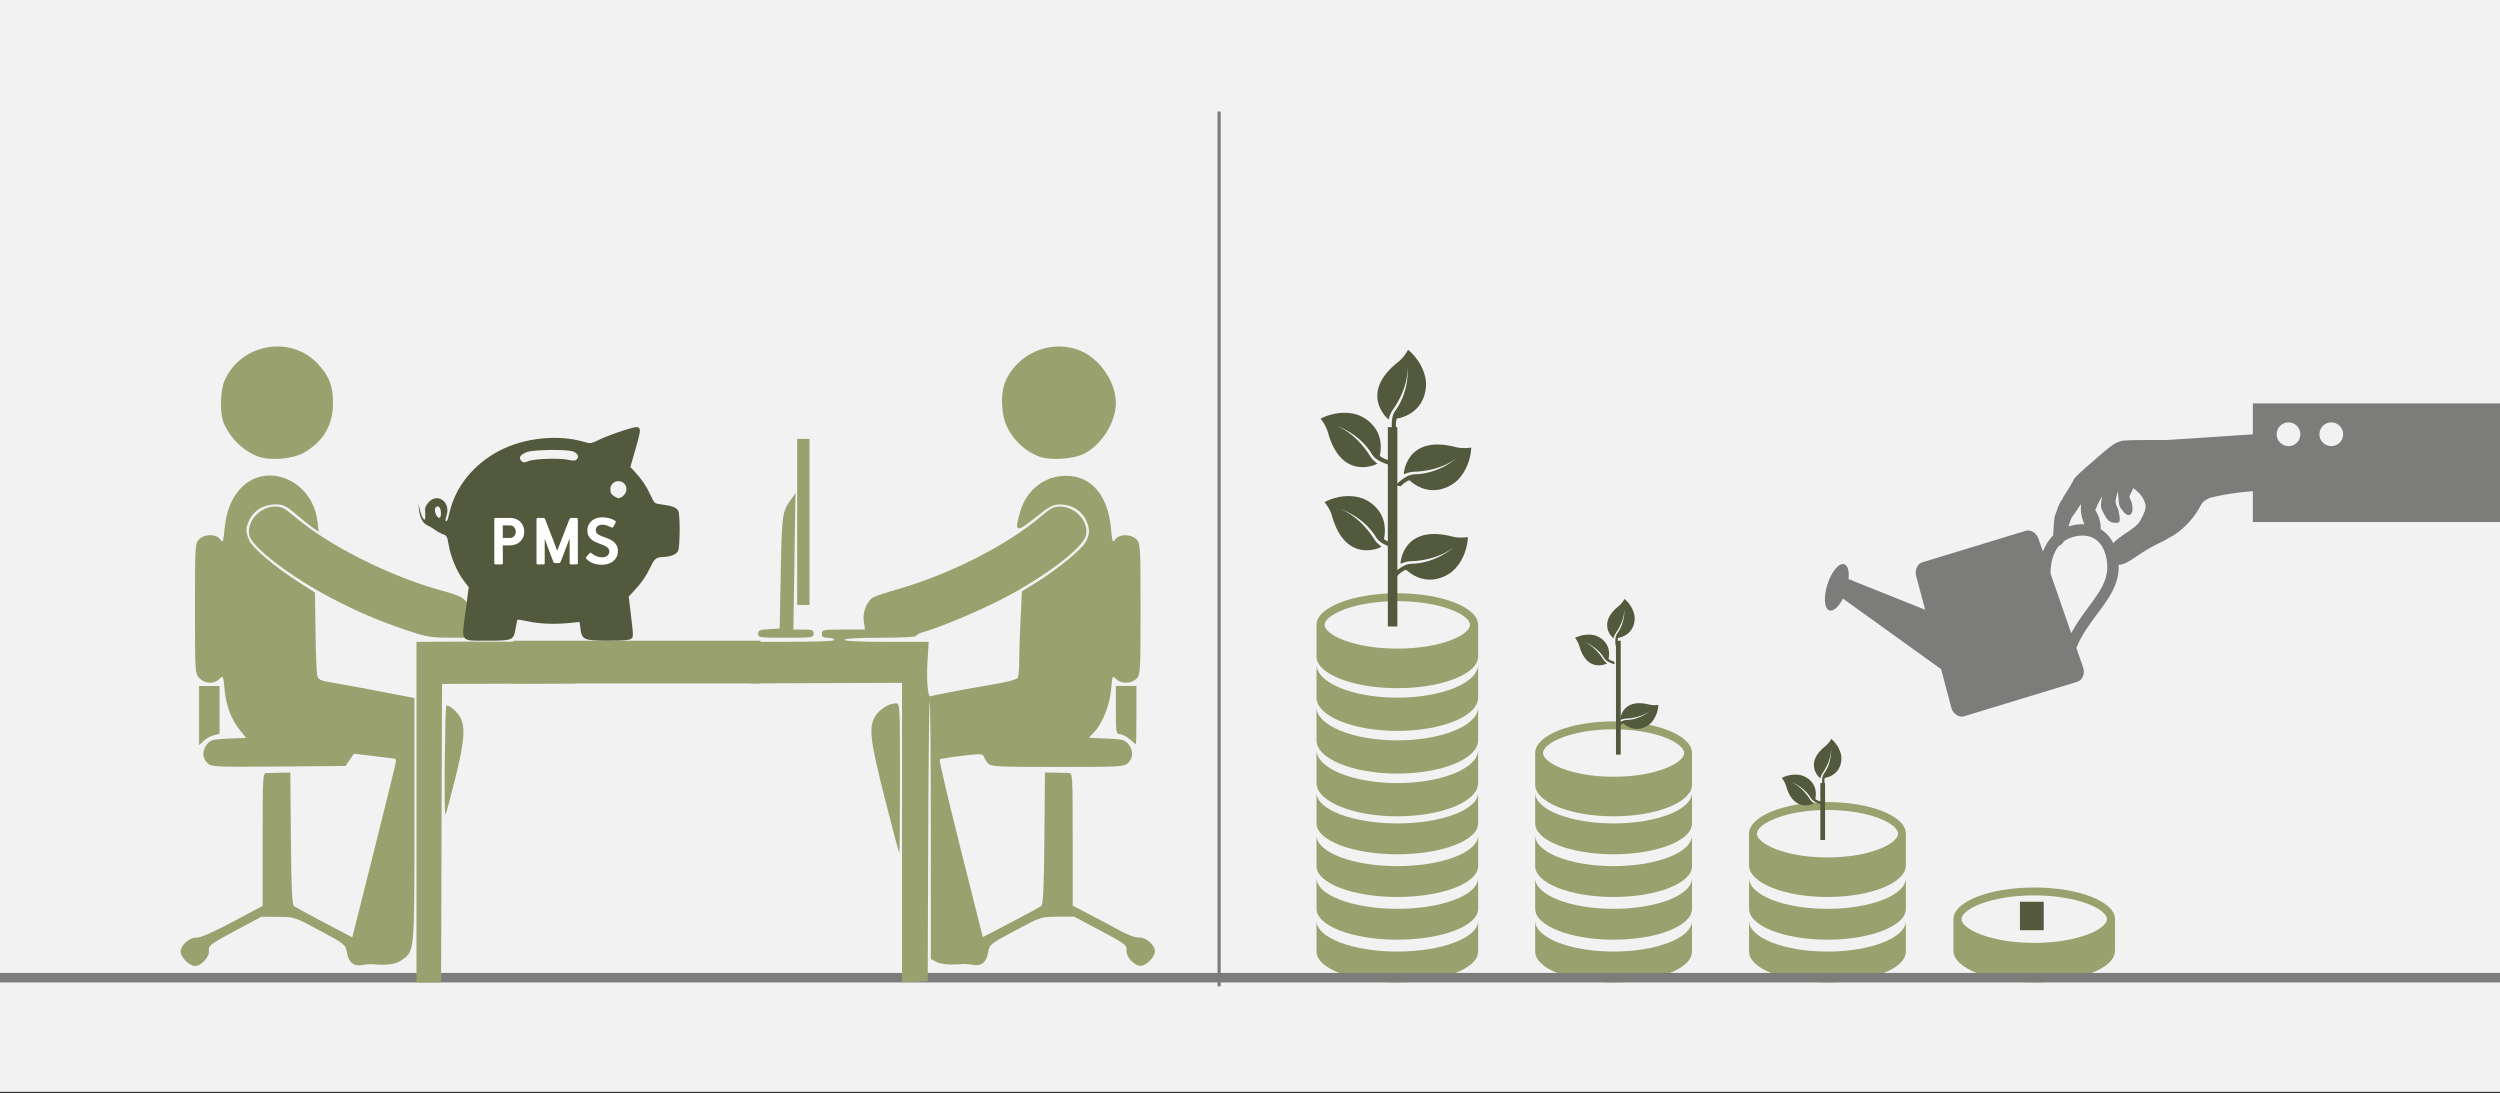 <svg width="526" height="230" xmlns="http://www.w3.org/2000/svg" xmlns:xlink="http://www.w3.org/1999/xlink" overflow="hidden"><rect width="100%" height="100%" fill="#333333" stroke="none"/><defs><clipPath id="clip0"><rect x="0" y="0" width="526" height="230"/></clipPath><clipPath id="clip1"><path d="M299.259 106.375 312.029 115.205 303.186 127.956 290.417 119.126Z" fill-rule="evenodd" clip-rule="evenodd"/></clipPath><clipPath id="clip2"><path d="M299.259 106.375 312.029 115.205 303.186 127.956 290.417 119.126Z" fill-rule="evenodd" clip-rule="evenodd"/></clipPath><clipPath id="clip3"><path d="M299.259 106.375 312.029 115.205 303.186 127.956 290.417 119.126Z" fill-rule="evenodd" clip-rule="evenodd"/></clipPath><clipPath id="clip4"><path d="M277.792 117.248 278.985 101.784 294.471 102.976 293.278 118.439Z" fill-rule="evenodd" clip-rule="evenodd"/></clipPath><clipPath id="clip5"><path d="M277.792 117.248 278.985 101.784 294.471 102.976 293.278 118.439Z" fill-rule="evenodd" clip-rule="evenodd"/></clipPath><clipPath id="clip6"><path d="M277.792 117.248 278.985 101.784 294.471 102.976 293.278 118.439Z" fill-rule="evenodd" clip-rule="evenodd"/></clipPath><clipPath id="clip7"><path d="M299.962 87.546 312.732 96.376 303.889 109.127 291.12 100.297Z" fill-rule="evenodd" clip-rule="evenodd"/></clipPath><clipPath id="clip8"><path d="M299.962 87.546 312.732 96.376 303.889 109.127 291.12 100.297Z" fill-rule="evenodd" clip-rule="evenodd"/></clipPath><clipPath id="clip9"><path d="M299.962 87.546 312.732 96.376 303.889 109.127 291.12 100.297Z" fill-rule="evenodd" clip-rule="evenodd"/></clipPath><clipPath id="clip10"><path d="M276.894 99.695 278.187 84.239 293.666 85.531 292.372 100.987Z" fill-rule="evenodd" clip-rule="evenodd"/></clipPath><clipPath id="clip11"><path d="M276.894 99.695 278.187 84.239 293.666 85.531 292.372 100.987Z" fill-rule="evenodd" clip-rule="evenodd"/></clipPath><clipPath id="clip12"><path d="M276.894 99.695 278.187 84.239 293.666 85.531 292.372 100.987Z" fill-rule="evenodd" clip-rule="evenodd"/></clipPath><clipPath id="clip13"><path d="M285.181 77.208 299.945 72.393 304.768 87.136 290.003 91.951Z" fill-rule="evenodd" clip-rule="evenodd"/></clipPath><clipPath id="clip14"><path d="M285.181 77.208 299.945 72.393 304.768 87.136 290.003 91.951Z" fill-rule="evenodd" clip-rule="evenodd"/></clipPath><clipPath id="clip15"><path d="M285.181 77.208 299.945 72.393 304.768 87.136 290.003 91.951Z" fill-rule="evenodd" clip-rule="evenodd"/></clipPath><clipPath id="clip16"><path d="M343.497 144.562 350.72 149.556 345.718 156.768 338.495 151.774Z" fill-rule="evenodd" clip-rule="evenodd"/></clipPath><clipPath id="clip17"><path d="M343.497 144.562 350.72 149.556 345.718 156.768 338.495 151.774Z" fill-rule="evenodd" clip-rule="evenodd"/></clipPath><clipPath id="clip18"><path d="M343.497 144.562 350.72 149.556 345.718 156.768 338.495 151.774Z" fill-rule="evenodd" clip-rule="evenodd"/></clipPath><clipPath id="clip19"><path d="M330.847 140.783 331.578 132.041 340.333 132.772 339.602 141.514Z" fill-rule="evenodd" clip-rule="evenodd"/></clipPath><clipPath id="clip20"><path d="M330.847 140.783 331.578 132.041 340.333 132.772 339.602 141.514Z" fill-rule="evenodd" clip-rule="evenodd"/></clipPath><clipPath id="clip21"><path d="M330.847 140.783 331.578 132.041 340.333 132.772 339.602 141.514Z" fill-rule="evenodd" clip-rule="evenodd"/></clipPath><clipPath id="clip22"><path d="M335.534 128.064 343.885 125.34 346.613 133.679 338.262 136.403Z" fill-rule="evenodd" clip-rule="evenodd"/></clipPath><clipPath id="clip23"><path d="M335.534 128.064 343.885 125.34 346.613 133.679 338.262 136.403Z" fill-rule="evenodd" clip-rule="evenodd"/></clipPath><clipPath id="clip24"><path d="M335.534 128.064 343.885 125.34 346.613 133.679 338.262 136.403Z" fill-rule="evenodd" clip-rule="evenodd"/></clipPath><clipPath id="clip25"><path d="M374.347 170.241 375.078 161.499 383.833 162.229 383.102 170.971Z" fill-rule="evenodd" clip-rule="evenodd"/></clipPath><clipPath id="clip26"><path d="M374.347 170.241 375.078 161.499 383.833 162.229 383.102 170.971Z" fill-rule="evenodd" clip-rule="evenodd"/></clipPath><clipPath id="clip27"><path d="M374.347 170.241 375.078 161.499 383.833 162.229 383.102 170.971Z" fill-rule="evenodd" clip-rule="evenodd"/></clipPath><clipPath id="clip28"><path d="M379.034 157.522 387.385 154.798 390.113 163.137 381.762 165.861Z" fill-rule="evenodd" clip-rule="evenodd"/></clipPath><clipPath id="clip29"><path d="M379.034 157.522 387.385 154.798 390.113 163.137 381.762 165.861Z" fill-rule="evenodd" clip-rule="evenodd"/></clipPath><clipPath id="clip30"><path d="M379.034 157.522 387.385 154.798 390.113 163.137 381.762 165.861Z" fill-rule="evenodd" clip-rule="evenodd"/></clipPath><clipPath id="clip31"><path d="M378.509 109.094 437.636 91.046 455.71 150.087 396.583 168.135Z" fill-rule="evenodd" clip-rule="evenodd"/></clipPath><clipPath id="clip32"><path d="M378.509 109.094 437.636 91.046 455.71 150.087 396.583 168.135Z" fill-rule="evenodd" clip-rule="evenodd"/></clipPath><clipPath id="clip33"><path d="M378.509 109.094 437.636 91.046 455.71 150.087 396.583 168.135Z" fill-rule="evenodd" clip-rule="evenodd"/></clipPath></defs><g clip-path="url(#clip0)"><rect x="0" y="0" width="526" height="229.667" fill="#FFFFFF"/><rect x="0" y="0" width="526" height="229.667" fill="#F2F2F2"/><path d="M293.998 146.785C284.613 146.785 277 143.66 277 139.797L277 146.785C277 150.652 284.614 153.777 293.998 153.777 303.388 153.777 311 150.652 311 146.785L311 139.797C311 143.66 303.388 146.785 293.998 146.785Z" fill="#99A26F" fill-rule="evenodd"/><path d="M293.998 155.773C284.613 155.773 277 152.642 277 148.784L277 155.773C277 159.634 284.614 162.764 293.998 162.764 303.388 162.764 311 159.634 311 155.773L311 148.784C311 152.646 303.388 155.773 293.998 155.773Z" fill="#99A26F" fill-rule="evenodd"/><path d="M293.998 164.759C284.613 164.759 277 161.631 277 157.771L277 164.759C277 168.62 284.614 171.751 293.998 171.751 303.388 171.751 311 168.62 311 164.759L311 157.771C311 161.631 303.388 164.759 293.998 164.759Z" fill="#99A26F" fill-rule="evenodd"/><path d="M293.998 124.819C284.613 124.819 277 127.801 277 131.478L277 138.133C277 141.808 284.614 144.79 293.998 144.79 303.388 144.79 311 141.808 311 138.133L311 131.478C311 127.798 303.388 124.819 293.998 124.819ZM293.998 136.468C284.658 136.468 278.703 133.514 278.703 131.475 278.703 129.436 284.659 126.483 293.998 126.483 303.342 126.483 309.297 129.436 309.297 131.475 309.297 133.514 303.342 136.468 293.998 136.468Z" fill="#99A26F" fill-rule="evenodd"/><path d="M293.998 173.247C284.613 173.247 277 170.345 277 166.758L277 173.247C277 176.838 284.614 179.74 293.998 179.74 303.388 179.74 311 176.838 311 173.247L311 166.758C311 170.345 303.388 173.247 293.998 173.247Z" fill="#99A26F" fill-rule="evenodd"/><path d="M293.998 182.234C284.613 182.234 277 179.328 277 175.745L277 182.234C277 185.82 284.614 188.726 293.998 188.726 303.388 188.726 311 185.82 311 182.234L311 175.745C311 179.331 303.388 182.234 293.998 182.234Z" fill="#99A26F" fill-rule="evenodd"/><path d="M293.998 191.221C284.613 191.221 277 188.316 277 184.732L277 191.221C277 194.806 284.614 197.713 293.998 197.713 303.388 197.713 311 194.806 311 191.221L311 184.732C311 188.316 303.388 191.221 293.998 191.221Z" fill="#99A26F" fill-rule="evenodd"/><path d="M293.998 200.208C284.613 200.208 277 197.306 277 193.719L277 200.208C277 203.799 284.614 206.7 293.998 206.7 303.388 206.7 311 203.799 311 200.208L311 193.719C311 197.306 303.388 200.208 293.998 200.208Z" fill="#99A26F" fill-rule="evenodd"/><path d="M339.498 151.78C330.389 151.78 323 154.762 323 158.439L323 165.094C323 168.769 330.39 171.751 339.498 171.751 348.612 171.751 356 168.769 356 165.094L356 158.439C356 154.759 348.612 151.78 339.498 151.78ZM339.498 163.429C330.433 163.429 324.653 160.475 324.653 158.436 324.653 156.397 330.433 153.444 339.498 153.444 348.567 153.444 354.347 156.397 354.347 158.436 354.347 160.475 348.567 163.429 339.498 163.429Z" fill="#99A26F" fill-rule="evenodd"/><path d="M339.498 173.247C330.389 173.247 323 170.345 323 166.758L323 173.247C323 176.838 330.39 179.74 339.498 179.74 348.612 179.74 356 176.838 356 173.247L356 166.758C356 170.345 348.612 173.247 339.498 173.247Z" fill="#99A26F" fill-rule="evenodd"/><path d="M339.498 182.234C330.389 182.234 323 179.328 323 175.745L323 182.234C323 185.82 330.39 188.726 339.498 188.726 348.612 188.726 356 185.82 356 182.234L356 175.745C356 179.331 348.612 182.234 339.498 182.234Z" fill="#99A26F" fill-rule="evenodd"/><path d="M339.498 191.221C330.389 191.221 323 188.316 323 184.732L323 191.221C323 194.806 330.39 197.713 339.498 197.713 348.612 197.713 356 194.806 356 191.221L356 184.732C356 188.316 348.612 191.221 339.498 191.221Z" fill="#99A26F" fill-rule="evenodd"/><path d="M339.498 200.208C330.389 200.208 323 197.306 323 193.719L323 200.208C323 203.799 330.39 206.7 339.498 206.7 348.612 206.7 356 203.799 356 200.208L356 193.719C356 197.306 348.612 200.208 339.498 200.208Z" fill="#99A26F" fill-rule="evenodd"/><path d="M384.498 168.755C375.389 168.755 368 171.737 368 175.415L368 182.069C368 185.745 375.39 188.727 384.498 188.727 393.612 188.727 401 185.745 401 182.069L401 175.415C401 171.734 393.612 168.755 384.498 168.755ZM384.498 180.405C375.433 180.405 369.653 177.45 369.653 175.411 369.653 173.373 375.433 170.419 384.498 170.419 393.567 170.419 399.347 173.373 399.347 175.411 399.347 177.45 393.567 180.405 384.498 180.405Z" fill="#99A26F" fill-rule="evenodd"/><path d="M384.498 191.221C375.389 191.221 368 188.316 368 184.732L368 191.221C368 194.806 375.39 197.713 384.498 197.713 393.612 197.713 401 194.806 401 191.221L401 184.732C401 188.316 393.612 191.221 384.498 191.221Z" fill="#99A26F" fill-rule="evenodd"/><path d="M384.498 200.208C375.389 200.208 368 197.306 368 193.719L368 200.208C368 203.799 375.39 206.7 384.498 206.7 393.612 206.7 401 203.799 401 200.208L401 193.719C401 197.306 393.612 200.208 384.498 200.208Z" fill="#99A26F" fill-rule="evenodd"/><path d="M427.998 186.729C418.613 186.729 411 189.711 411 193.389L411 200.043C411 203.719 418.614 206.701 427.998 206.701 437.388 206.701 445 203.719 445 200.043L445 193.389C445 189.708 437.388 186.729 427.998 186.729ZM427.998 198.379C418.658 198.379 412.703 195.424 412.703 193.385 412.703 191.347 418.659 188.393 427.998 188.393 437.342 188.393 443.297 191.347 443.297 193.385 443.297 195.424 437.342 198.379 427.998 198.379Z" fill="#99A26F" fill-rule="evenodd"/><path d="M-1 205.702 527 205.702" stroke="#7C7C7B" stroke-width="2" stroke-miterlimit="8" fill="none" fill-rule="evenodd"/><path d="M256.5 23.466 256.5 207.533" stroke="#7C7C7B" stroke-width="0.667" stroke-miterlimit="8" fill="none" fill-rule="evenodd"/><path d="M188.467 147.99C189.345 147.99 189.354 148.15 189.354 163.736 189.354 172.396 189.291 179.481 189.215 179.481 189.138 179.481 187.775 174.352 186.186 168.083 183.052 155.72 182.734 153.013 184.145 150.707 185.048 149.229 187.02 147.99 188.467 147.99ZM234.78 144.323 236.943 144.323 239.106 144.323 239.106 150.47C239.106 153.851 239.057 156.611 238.998 156.604 238.938 156.596 238.343 156.111 237.676 155.525 237.008 154.94 236.084 154.461 235.621 154.461 234.835 154.461 234.78 154.125 234.78 149.392ZM167.365 103.772 167.147 118.116 166.93 132.46 169.057 132.46C170.895 132.46 171.183 132.577 171.183 133.322 171.183 134.143 170.895 134.185 165.343 134.185 159.843 134.185 159.502 134.136 159.502 133.345 159.502 132.635 159.856 132.484 161.774 132.374L164.045 132.244 164.271 120.381C164.504 108.216 164.584 107.648 166.436 105.066ZM224.271 100.106C229.595 100.112 233.111 104.196 233.741 111.107 234.01 114.075 234.09 114.284 234.648 113.488 235.47 112.32 237.939 112.314 239.106 113.478 239.936 114.305 239.972 114.916 239.972 128.145 239.972 141.375 239.936 141.986 239.106 142.813 238.017 143.899 235.897 143.927 234.838 142.87 234.05 142.085 234.025 142.137 233.78 145.045 233.502 148.343 231.949 152.242 230.176 154.091L229.082 155.232 232.834 155.385C236.157 155.521 236.682 155.656 237.414 156.557 238.481 157.872 238.466 159.412 237.376 160.5 236.546 161.327 235.934 161.363 222.517 161.363 209.726 161.363 208.468 161.298 207.874 160.608 207.516 160.192 207.116 159.549 206.986 159.178 206.775 158.579 206.255 158.563 202.347 159.028 199.927 159.317 197.836 159.663 197.701 159.798 197.566 159.932 199.554 168.398 202.119 178.611L206.783 197.178 212.67 194.102C215.908 192.41 218.797 190.833 219.091 190.598 219.491 190.278 219.655 186.692 219.74 176.352L219.854 162.533 221.909 162.564C223.039 162.581 224.354 162.609 224.829 162.626 225.676 162.656 225.695 162.955 225.695 176.604L225.695 190.551 229.264 192.408C231.227 193.43 234.088 194.957 235.624 195.802 237.295 196.723 238.903 197.301 239.637 197.246 241.084 197.136 243 198.812 243 200.188 243 201.352 241.138 203.208 239.971 203.208 238.608 203.208 236.856 201.251 237.021 199.913 237.149 198.884 236.717 198.56 231.564 195.825L225.968 192.854 222.479 192.878C219.017 192.901 218.946 192.924 213.589 195.79 208.301 198.618 208.182 198.714 207.912 200.369 207.574 202.445 206.472 203.354 204.712 203.007 203.998 202.866 203.025 202.786 202.549 202.83 199.949 203.068 197.974 202.905 196.971 202.37L195.843 201.768 195.843 174.591C195.843 159.644 195.742 147.516 195.618 147.639 195.494 147.763 195.348 161.044 195.293 177.154L195.194 206.444 192.49 206.572 189.786 206.7 189.786 175.185 189.786 143.67 158.745 143.781 158 143.784 158 135.041 164.697 135.048C172.226 135.024 175.51 134.898 175.51 134.652 175.51 134.395 174.925 134.185 174.212 134.185 173.202 134.185 172.914 133.993 172.914 133.322 172.914 132.514 173.202 132.459 177.462 132.459L182.009 132.459 181.741 130.789C181.422 128.799 182.42 126.362 183.857 125.622 184.382 125.352 186.563 124.631 188.704 124.02 199.864 120.838 211.975 114.681 219.133 108.551 220.966 106.98 221.764 106.576 223.027 106.577 226.283 106.582 229.139 109.744 228.501 112.641 227.916 115.295 219.561 121.59 210.47 126.227 205.607 128.707 197.514 132.093 194.542 132.892 193.592 133.147 192.815 133.542 192.815 133.77 192.815 134.02 189.8 134.185 185.244 134.185 180.485 134.185 177.673 134.345 177.673 134.616 177.673 134.89 180.915 135.048 186.534 135.048L195.395 135.048 195.153 139.032C194.901 143.171 195.221 146.863 195.801 146.506 196.12 146.309 201.503 145.285 209.903 143.823 212.045 143.451 213.94 142.925 214.115 142.656 214.29 142.386 214.436 140.789 214.44 139.106 214.445 137.423 214.572 133.431 214.727 130.234L215.005 124.421 217.998 122.572C222.241 119.95 227.314 115.837 228.307 114.213 229.335 112.531 229.376 111.266 228.46 109.344 227.546 107.419 225.416 106.144 223.117 106.144 221.518 106.144 220.855 106.493 217.761 108.966 213.754 112.169 213.375 112.007 214.649 107.635 215.975 103.088 219.789 100.104 224.271 100.106ZM167.722 92.34 169.02 92.34 170.318 92.34 170.318 109.811 170.318 127.283 169.02 127.283 167.722 127.283 167.722 109.811ZM223.018 72.896C224.593 72.92 226.172 73.259 227.658 73.949 231.66 75.807 234.78 80.557 234.78 84.792 234.78 88.8 231.803 93.569 228.13 95.447 225.864 96.605 220.972 96.924 218.661 96.065 215.798 95 213.444 92.858 211.96 89.969 210.603 87.328 210.427 82.747 211.581 80.145 213.608 75.575 218.294 72.822 223.018 72.896Z" fill="#99A26F" fill-rule="evenodd"/><path d="M93.869 148.519C94.244 148.144 95.941 149.46 96.712 150.724 97.982 152.807 97.768 155.782 95.767 163.87 94.785 167.842 93.862 171.227 93.717 171.394 93.572 171.561 93.512 166.517 93.582 160.187 93.653 153.857 93.782 148.606 93.869 148.519ZM41.884 144.33 44.042 144.33 46.199 144.33 46.199 149.355 46.199 154.38 45.013 154.675C44.36 154.837 43.389 155.377 42.855 155.876L41.884 156.782 41.884 150.556ZM98.622 134.995C104.067 134.991 112.821 135.008 120.965 135.041L121 135.041 121 143.799 93.022 143.899 93.001 145.625C92.989 146.575 92.941 160.705 92.893 177.026L92.806 206.7 90.217 206.7 87.628 206.7 87.628 170.875 87.628 135.05 94.425 135.006C95.36 135 96.807 134.996 98.622 134.995ZM57.924 106.565C59.183 106.565 59.978 106.968 61.808 108.54 69.009 114.725 81.939 121.246 93.05 124.295 97.142 125.418 97.799 125.802 98.633 127.558 99.512 129.411 99.443 131.108 98.421 132.784L97.566 134.187 93.784 134.163C90.573 134.142 89.285 133.892 85.254 132.508L85.254 132.508C79.29 130.459 75.207 128.706 69.719 125.835 61.096 121.326 53.015 115.147 52.465 112.644 51.826 109.732 54.667 106.568 57.924 106.565ZM57.904 100.117C62.156 100.672 66.154 104.307 66.791 109.686L67.053 111.9 65.694 110.932C64.946 110.4 63.324 109.102 62.09 108.047 60.165 106.405 59.571 106.131 57.928 106.131 55.536 106.131 53.433 107.372 52.503 109.332 51.652 111.125 51.639 111.794 52.421 113.664 53.101 115.292 57.81 119.259 63.033 122.602L66.272 124.675 66.384 132.776C66.446 137.232 66.599 141.382 66.725 141.998 66.932 143.014 67.246 143.17 70.062 143.656 73.54 144.255 77.291 144.952 83.205 146.096L87.197 146.869 87.197 172.511C87.197 200.784 87.263 200.061 84.502 202.027 83.3 202.883 81.293 203.159 78.35 202.873 77.875 202.827 76.904 202.905 76.192 203.046 74.437 203.393 73.338 202.484 73 200.407 72.731 198.753 72.609 198.654 67.338 195.818 61.98 192.935 61.932 192.919 58.468 192.903L54.985 192.888 49.406 195.877C44.3 198.612 43.838 198.96 43.964 199.968 44.129 201.289 42.372 203.247 41.021 203.247 40.525 203.247 39.642 202.77 39.059 202.188L39.059 202.188C38.477 201.605 38 200.722 38 200.226 38 198.861 39.911 197.172 41.333 197.28 42.123 197.341 44.698 196.22 48.897 193.988L55.262 190.604 55.262 176.639C55.262 162.972 55.28 162.674 56.125 162.644 56.6 162.627 57.911 162.599 59.038 162.582L61.088 162.551 61.202 176.376C61.287 186.722 61.45 190.31 61.849 190.63 62.142 190.866 65.024 192.443 68.253 194.136L74.124 197.213 78.718 178.941C81.245 168.892 83.313 160.441 83.313 160.161 83.313 159.882 83.167 159.636 82.989 159.616 82.811 159.595 80.82 159.353 78.566 159.076L74.466 158.574 73.586 159.869 72.706 161.163 58.595 161.277C44.949 161.387 44.456 161.362 43.616 160.522 42.523 159.428 42.505 157.889 43.572 156.571 44.301 155.671 44.828 155.535 48.089 155.401L51.78 155.249 50.52 153.674C48.644 151.33 47.595 148.581 47.26 145.136 46.967 142.122 46.944 142.075 46.149 142.87 45.031 143.989 43.105 143.903 41.959 142.684 41.037 141.701 41.021 141.456 41.021 128.008 41.021 114.908 41.057 114.296 41.884 113.469 43.051 112.302 45.512 112.31 46.334 113.483 46.897 114.288 46.974 114.099 47.254 111.217 47.611 107.536 48.72 104.762 50.645 102.735 52.709 100.56 55.352 99.784 57.904 100.117ZM56.284 73.074C60.083 72.418 64.162 73.541 67.012 76.703 69.317 79.261 70.059 81.225 70.059 84.766 70.059 89.435 68.105 92.805 64.004 95.209 61.644 96.592 56.859 97.005 54.29 96.046 51.137 94.87 48.321 92.087 47.024 88.866 46.222 86.876 46.334 82.165 47.232 80.116 48.964 76.164 52.484 73.73 56.284 73.074Z" fill="#99A26F" fill-rule="evenodd"/><rect x="108" y="134.805" width="52" height="8.987" fill="#99A26F"/><path d="M10.223 44.539C9.702 44.159 9.702 44.061 10.199 39.895L10.707 35.639 9.745 34.617C8.114 32.887 7.05 31.367 6.171 29.51 5.296 27.664 4.919 27.355 3.5 27.319 1.914 27.279 0.66 26.769 0.321 26.027-0.074 25.163-0.118 18.684 0.264 17.681 0.549 16.932 1.532 16.551 3.971 16.245 5.266 16.083 5.293 16.058 6.128 14.278 7.041 12.33 7.981 10.94 9.437 9.385L10.362 8.396 9.246 4.496C7.797-0.563 7.796-0.561 11.822 0.701 13.411 1.2 15.611 2.035 16.711 2.557 18.682 3.494 18.73 3.502 20.075 3.105 25.555 1.49 32.607 2.219 37.854 4.943 43.228 7.734 47.083 12.471 48.333 17.818 48.552 18.756 48.803 19.594 48.89 19.681 49.244 20.035 49.312 19.503 49.02 18.665 48.014 15.787 50.947 13.643 52.831 15.879 53.46 16.625 53.565 16.984 53.487 18.117 53.435 18.86 53.483 19.467 53.593 19.467 53.907 19.466 54.383 18.433 54.664 17.145L54.92 15.969 54.792 17.303C54.627 19.02 53.983 20.245 53.029 20.658 52.612 20.839 51.882 21.273 51.406 21.624 50.93 21.975 50.166 22.392 49.71 22.551 48.948 22.816 48.851 23.003 48.539 24.82 48.104 27.355 46.826 30.404 45.43 32.239L44.333 33.681 45.009 38.792C45.883 45.402 46.244 44.927 40.347 44.927 35.07 44.927 34.885 44.844 34.475 42.301 34.329 41.395 34.153 40.598 34.083 40.528 34.014 40.459 33.03 40.608 31.897 40.86 29.502 41.392 26.265 41.522 23.202 41.209L21.041 40.989 20.852 42.408C20.542 44.742 20.112 44.927 15.008 44.927 11.823 44.927 10.621 44.83 10.223 44.539ZM51.3 18.183C51.597 17.404 51.388 16.669 50.87 16.669 50.453 16.669 50.169 17.282 50.169 18.184 50.169 19.39 50.84 19.389 51.3 18.183ZM13.539 14.668C14.329 14.253 14.562 13.887 14.567 13.053 14.577 11.583 12.822 10.82 11.721 11.816 10.638 12.794 11.27 14.576 12.838 14.968 12.887 14.98 13.202 14.845 13.539 14.668ZM33.371 6.992C33.886 6.373 33.432 5.759 32.074 5.239 30.686 4.707 23.527 4.633 22.343 5.137 21.386 5.545 21.088 6.225 21.629 6.766 21.968 7.104 22.289 7.118 23.552 6.847 25.264 6.481 30.562 6.652 31.67 7.11 32.657 7.518 32.951 7.498 33.371 6.992Z" fill="#52593C" fill-rule="evenodd" transform="matrix(-1.001 0 0 1 143 89.87)"/><path d="M105.79 110.538 105.79 113.185 107.248 113.185C107.628 113.185 107.935 113.064 108.167 112.821 108.399 112.578 108.516 112.261 108.516 111.87 108.516 111.531 108.407 111.225 108.191 110.95 107.974 110.676 107.66 110.538 107.248 110.538ZM113.213 108.969 114.196 108.969C114.322 108.969 114.42 108.98 114.489 109.001 114.557 109.022 114.623 109.101 114.687 109.239 114.719 109.323 114.779 109.482 114.869 109.714 114.959 109.946 115.062 110.213 115.178 110.514 115.294 110.816 115.418 111.135 115.55 111.473 115.682 111.812 115.806 112.131 115.923 112.432 116.039 112.733 116.142 112.998 116.232 113.225 116.321 113.452 116.382 113.603 116.414 113.677L117.19 115.8 117.269 115.8 118.093 113.661 119.804 109.239C119.878 109.059 120.042 108.969 120.296 108.969L121.23 108.969C121.463 108.969 121.579 109.075 121.579 109.286L121.579 118.479C121.579 118.659 121.479 118.749 121.278 118.749L120.121 118.749C119.942 118.749 119.852 118.669 119.852 118.511L119.852 113.423 119.804 113.407 119.123 115.182 117.967 118.178C117.924 118.262 117.877 118.331 117.824 118.384 117.771 118.437 117.692 118.463 117.586 118.463L116.857 118.463C116.752 118.463 116.667 118.453 116.604 118.432 116.54 118.41 116.482 118.342 116.43 118.226L115.305 115.262 114.655 113.455 114.608 113.455 114.608 118.511C114.608 118.669 114.512 118.749 114.322 118.749L113.166 118.749C112.976 118.749 112.881 118.659 112.881 118.479L112.881 109.286C112.881 109.075 112.991 108.969 113.213 108.969ZM104.301 108.969 107.248 108.969C107.723 108.969 108.148 109.04 108.523 109.183 108.898 109.326 109.218 109.529 109.482 109.793 109.746 110.057 109.949 110.369 110.092 110.728 110.235 111.088 110.306 111.479 110.306 111.901 110.306 112.313 110.229 112.694 110.076 113.043 109.923 113.391 109.712 113.692 109.442 113.946 109.173 114.2 108.854 114.398 108.484 114.54 108.114 114.683 107.708 114.754 107.264 114.754L105.79 114.754 105.806 118.495C105.806 118.664 105.711 118.749 105.521 118.749L104.301 118.749C104.1 118.749 104 118.664 104 118.495L104 109.207C104 109.048 104.1 108.969 104.301 108.969ZM126.657 108.842C127.174 108.842 127.666 108.9 128.13 109.017 128.595 109.133 129.023 109.318 129.414 109.571 129.53 109.656 129.583 109.733 129.572 109.801 129.562 109.87 129.525 109.962 129.461 110.079L129.049 110.839C128.997 110.924 128.928 110.974 128.843 110.99 128.759 111.006 128.669 110.993 128.574 110.95 128.268 110.792 127.959 110.66 127.647 110.554 127.336 110.448 127.037 110.396 126.752 110.396 126.382 110.396 126.057 110.485 125.778 110.665 125.498 110.845 125.358 111.162 125.358 111.616 125.358 111.806 125.411 111.973 125.516 112.115 125.622 112.258 125.759 112.382 125.928 112.488 126.097 112.593 126.277 112.683 126.467 112.757 126.657 112.831 126.842 112.9 127.021 112.963 127.359 113.09 127.705 113.225 128.059 113.367 128.413 113.51 128.732 113.69 129.018 113.906 129.303 114.123 129.538 114.395 129.723 114.723 129.908 115.05 130 115.457 130 115.943 130 116.408 129.913 116.818 129.739 117.171 129.564 117.525 129.327 117.827 129.026 118.075 128.725 118.323 128.365 118.511 127.948 118.638 127.531 118.764 127.085 118.828 126.609 118.828 126.018 118.828 125.442 118.733 124.882 118.543 124.323 118.352 123.842 118.051 123.441 117.639 123.346 117.554 123.293 117.475 123.282 117.401 123.272 117.327 123.314 117.232 123.409 117.116L124.027 116.419C124.122 116.313 124.204 116.271 124.272 116.292 124.341 116.313 124.428 116.366 124.534 116.45 124.808 116.693 125.139 116.889 125.524 117.037 125.91 117.185 126.256 117.259 126.562 117.259 127.132 117.259 127.547 117.142 127.806 116.91 128.064 116.677 128.194 116.382 128.194 116.022 128.194 115.8 128.141 115.61 128.035 115.452 127.93 115.293 127.782 115.151 127.592 115.024 127.402 114.897 127.182 114.783 126.934 114.683 126.686 114.583 126.419 114.485 126.134 114.39 125.828 114.284 125.524 114.16 125.223 114.017 124.922 113.875 124.65 113.698 124.407 113.486 124.164 113.275 123.966 113.019 123.813 112.718 123.66 112.416 123.583 112.054 123.583 111.632 123.583 111.199 123.665 110.81 123.829 110.467 123.992 110.123 124.214 109.83 124.494 109.587 124.774 109.344 125.099 109.159 125.469 109.032 125.838 108.906 126.234 108.842 126.657 108.842Z" fill="#FFFFFF" fill-rule="evenodd"/><rect x="0" y="0" width="1.997" height="41.939" fill="#52593C" transform="matrix(-1.001 0 0 1 294 89.87)"/><g clip-path="url(#clip1)"><g clip-path="url(#clip2)"><g clip-path="url(#clip3)"><path d="M11.642 0C11.642 0 10.365 1.239 8.985 1.738-1.24 5.436 3.072 12.643 3.213 12.667 3.213 12.667 3.786 11.668 4.561 11.099 9.475 7.486 10.474 3.327 10.474 3.327 10.474 3.327 9.371 8.332 4.999 11.445 4.033 12.133 3.379 13.825 3.103 15.517 3.103 15.517 3.787 15.24 4.081 15.165 4.196 14.416 4.436 13.699 4.842 13.058 10.953 13.786 12.954 8.862 13.216 7.145 13.833 3.09 11.642 0 11.642 0Z" fill="#52593C" transform="matrix(0.823 0.569 -0.57 0.822 299.259 106.375)"/></g></g></g><g clip-path="url(#clip4)"><g clip-path="url(#clip5)"><g clip-path="url(#clip6)"><path d="M11.637 0C11.637 0 10.361 1.238 8.98 1.737-1.24 5.434 3.071 12.637 3.211 12.661 3.211 12.661 3.784 11.663 4.558 11.094 9.471 7.483 10.469 3.326 10.469 3.326 10.469 3.326 9.367 8.328 4.997 11.44 4.031 12.127 3.378 13.819 3.101 15.51 3.101 15.51 3.785 15.233 4.08 15.158 4.194 14.41 4.434 13.693 4.84 13.052 10.948 13.78 12.948 8.858 13.21 7.142 13.827 3.088 11.637 0 11.637 0Z" fill="#52593C" transform="matrix(0.077 -0.997 0.998 0.077 277.792 117.248)"/></g></g></g><g clip-path="url(#clip7)"><g clip-path="url(#clip8)"><g clip-path="url(#clip9)"><path d="M11.642 0C11.642 0 10.365 1.239 8.985 1.738-1.24 5.436 3.072 12.643 3.213 12.667 3.213 12.667 3.786 11.668 4.561 11.099 9.475 7.486 10.474 3.327 10.474 3.327 10.474 3.327 9.371 8.332 4.999 11.445 4.033 12.133 3.379 13.825 3.103 15.517 3.103 15.517 3.787 15.24 4.081 15.165 4.196 14.416 4.436 13.699 4.842 13.058 10.953 13.786 12.954 8.862 13.216 7.145 13.833 3.09 11.642 0 11.642 0Z" fill="#52593C" transform="matrix(0.823 0.569 -0.57 0.822 299.962 87.546)"/></g></g></g><g clip-path="url(#clip10)"><g clip-path="url(#clip11)"><g clip-path="url(#clip12)"><path d="M11.637 0C11.637 0 10.361 1.238 8.98 1.737-1.24 5.434 3.071 12.637 3.211 12.661 3.211 12.661 3.784 11.663 4.558 11.094 9.471 7.483 10.469 3.326 10.469 3.326 10.469 3.326 9.367 8.328 4.997 11.44 4.031 12.127 3.378 13.819 3.101 15.51 3.101 15.51 3.785 15.233 4.08 15.158 4.194 14.41 4.434 13.693 4.84 13.052 10.948 13.78 12.948 8.858 13.21 7.142 13.827 3.088 11.637 0 11.637 0Z" fill="#52593C" transform="matrix(0.083 -0.997 0.998 0.083 276.894 99.695)"/></g></g></g><g clip-path="url(#clip13)"><g clip-path="url(#clip14)"><g clip-path="url(#clip15)"><path d="M11.638 0C11.638 0 10.362 1.238 8.982 1.737-1.24 5.434 3.071 12.639 3.212 12.663 3.212 12.663 3.785 11.665 4.559 11.095 9.472 7.484 10.471 3.326 10.471 3.326 10.471 3.326 9.368 8.329 4.997 11.442 4.032 12.129 3.378 13.821 3.102 15.512 3.102 15.512 3.786 15.235 4.08 15.16 4.195 14.412 4.435 13.694 4.84 13.054 10.949 13.781 12.95 8.859 13.211 7.142 13.828 3.089 11.638 0 11.638 0Z" fill="#52593C" transform="matrix(0.952 -0.31 0.311 0.95 285.181 77.208)"/></g></g></g><rect x="0" y="0" width="0.999" height="23.965" fill="#52593C" transform="matrix(-1.001 0 0 1 341 134.805)"/><g clip-path="url(#clip16)"><g clip-path="url(#clip17)"><g clip-path="url(#clip18)"><path d="M6.585 0C6.585 0 5.863 0.701 5.082 0.983-0.701 3.075 1.738 7.151 1.817 7.165 1.817 7.165 2.141 6.6 2.58 6.278 5.359 4.234 5.924 1.882 5.924 1.882 5.924 1.882 5.301 4.712 2.828 6.474 2.281 6.863 1.911 7.82 1.755 8.777 1.755 8.777 2.142 8.62 2.309 8.578 2.373 8.154 2.509 7.748 2.739 7.386 6.195 7.798 7.327 5.012 7.475 4.041 7.824 1.748 6.585 0 6.585 0Z" fill="#52593C" transform="matrix(0.823 0.569 -0.57 0.822 343.497 144.562)"/></g></g></g><g clip-path="url(#clip19)"><g clip-path="url(#clip20)"><g clip-path="url(#clip21)"><path d="M6.582 0C6.582 0 5.86 0.7 5.079 0.983-0.701 3.073 1.737 7.148 1.816 7.161 1.816 7.161 2.14 6.597 2.578 6.275 5.357 4.232 5.922 1.881 5.922 1.881 5.922 1.881 5.298 4.71 2.826 6.471 2.28 6.859 1.911 7.816 1.754 8.773 1.754 8.773 2.141 8.616 2.307 8.574 2.372 8.15 2.508 7.745 2.737 7.383 6.192 7.794 7.324 5.01 7.472 4.039 7.821 1.747 6.582 0 6.582 0Z" fill="#52593C" transform="matrix(0.083 -0.997 0.998 0.083 330.847 140.783)"/></g></g></g><g clip-path="url(#clip22)"><g clip-path="url(#clip23)"><g clip-path="url(#clip24)"><path d="M6.583 0C6.583 0 5.861 0.7 5.08 0.983-0.701 3.074 1.737 7.149 1.817 7.162 1.817 7.162 2.141 6.598 2.579 6.276 5.358 4.233 5.922 1.881 5.922 1.881 5.922 1.881 5.299 4.711 2.827 6.472 2.281 6.86 1.911 7.817 1.754 8.774 1.754 8.774 2.141 8.617 2.308 8.575 2.373 8.151 2.508 7.746 2.738 7.384 6.193 7.795 7.325 5.011 7.473 4.04 7.822 1.747 6.583 0 6.583 0Z" fill="#52593C" transform="matrix(0.952 -0.31 0.311 0.95 335.534 128.064)"/></g></g></g><rect x="0" y="0" width="0.999" height="11.983" fill="#52593C" transform="matrix(-1.001 0 0 1 384 164.761)"/><g clip-path="url(#clip25)"><g clip-path="url(#clip26)"><g clip-path="url(#clip27)"><path d="M6.582 0C6.582 0 5.86 0.7 5.079 0.983-0.701 3.073 1.737 7.148 1.816 7.161 1.816 7.161 2.14 6.597 2.578 6.275 5.357 4.232 5.922 1.881 5.922 1.881 5.922 1.881 5.298 4.71 2.826 6.471 2.28 6.859 1.911 7.816 1.754 8.773 1.754 8.773 2.141 8.616 2.307 8.574 2.372 8.15 2.508 7.745 2.737 7.383 6.192 7.794 7.324 5.01 7.472 4.039 7.821 1.747 6.582 0 6.582 0Z" fill="#52593C" transform="matrix(0.083 -0.997 0.998 0.083 374.347 170.241)"/></g></g></g><g clip-path="url(#clip28)"><g clip-path="url(#clip29)"><g clip-path="url(#clip30)"><path d="M6.583 0C6.583 0 5.861 0.7 5.08 0.983-0.701 3.074 1.737 7.149 1.817 7.162 1.817 7.162 2.141 6.598 2.579 6.276 5.358 4.233 5.922 1.881 5.922 1.881 5.922 1.881 5.299 4.711 2.827 6.472 2.281 6.86 1.911 7.817 1.754 8.774 1.754 8.774 2.141 8.617 2.308 8.575 2.373 8.151 2.508 7.746 2.738 7.384 6.193 7.795 7.325 5.011 7.473 4.04 7.822 1.747 6.583 0 6.583 0Z" fill="#52593C" transform="matrix(0.952 -0.31 0.311 0.95 379.034 157.522)"/></g></g></g><rect x="0" y="0" width="4.993" height="5.991" fill="#52593C" transform="matrix(-1.001 0 0 1 430 189.725)"/><path d="M477.956 91.125 477.956 103.216 477.169 103.187C472.925 103.307 468.866 103.766 465.012 104.734 464.624 104.851 463.765 105.381 463.447 105.7 463.354 105.793 463.062 106.272 462.797 106.766 461.67 108.864 459.692 111.055 457.787 112.317 457.279 112.714 456.591 112.977 456.123 113.299 455.855 113.483 454.876 113.997 453.946 114.441 453.017 114.885 451.572 115.706 450.735 116.266 447 118.767 446.855 118.835 445.298 118.827 443.863 118.82 443.464 118.261 443.599 116.446 443.881 113.124 449.501 111.693 450.423 109.313 451.007 108.265 451.647 107.027 451.373 105.983 451.046 104.914 450.442 104.01 449.569 103.285L448.856 102.693 448.526 103.384C448.345 103.764 448.141 104.186 448.073 104.322 448.003 104.462 448.079 104.8 448.247 105.107 448.711 105.946 448.837 107.454 448.486 107.973 447.959 108.753 447.282 108.445 446.216 106.94 445.888 106.476 445.802 106.097 445.719 104.738 445.634 103.339 445.599 103.193 445.487 103.749 445.414 104.108 445.281 104.632 445.193 104.915 445.016 105.478 445.127 106.159 445.486 106.719 445.614 106.918 445.803 107.634 445.907 108.31 446.149 109.887 446.012 110.096 444.807 109.984 443.818 109.891 443.333 109.432 442.501 107.798 442.075 106.961 442 106.646 442.058 105.923 442.096 105.445 442.184 104.907 442.252 104.727 442.54 103.972 441.749 105.239 441.306 106.243L440.843 107.292 441.331 108.224C441.906 109.322 442.183 111.391 441.815 111.835 441.531 112.179 440.944 112.473 440.543 112.473 439.365 112.473 437.82 109.474 437.82 107.189 437.82 106.803 437.82 106.417 437.82 106.032L437.19 107.016C436.844 107.557 436.35 108.264 436.093 108.587 435.755 109.011 435.464 109.796 435.043 111.419 434.408 113.867 433.917 114.757 433.203 114.757 432.694 114.757 432.166 114.112 432.029 113.324 431.904 112.606 432.213 108.591 432.414 108.332 432.49 108.233 432.645 107.822 432.76 107.418 432.99 106.604 433.633 105.247 433.829 105.162 433.899 105.132 433.955 105.033 433.955 104.941 433.955 104.849 434.182 104.448 434.459 104.049 434.737 103.651 434.964 103.299 434.964 103.268 434.964 103.237 435.266 102.728 435.636 102.138 436.005 101.547 436.308 100.994 436.308 100.909 436.308 100.732 437.323 99.709 438.671 98.53 444.359 93.555 444.567 93.394 446.06 92.854 446.741 92.607 447.787 92.578 455.89 92.575ZM519.881 88.871C520.186 93.684 519.81 106.666 519.81 106.666L511.812 105.878 511.812 89.275Z" fill="#7C7C7B" fill-rule="evenodd"/><rect x="474" y="84.877" width="52" height="24.964" fill="#7C7C7B"/><path d="M479 91.368C479 89.989 480.119 88.871 481.5 88.871 482.881 88.871 484 89.989 484 91.368 484 92.746 482.881 93.864 481.5 93.864 480.119 93.864 479 92.746 479 91.368Z" fill="#F2F2F2" fill-rule="evenodd"/><path d="M488 91.368C488 89.989 489.119 88.871 490.5 88.871 491.881 88.871 493 89.989 493 91.368 493 92.746 491.881 93.864 490.5 93.864 489.119 93.864 488 92.746 488 91.368Z" fill="#F2F2F2" fill-rule="evenodd"/><g clip-path="url(#clip31)"><g clip-path="url(#clip32)"><g clip-path="url(#clip33)"><path d="M53.752 18.133C50.657 18.133 48.464 19.655 46.959 21.622L46.871 18.905C46.871 17.582 45.945 16.385 44.803 16.385L22.054 16.385C20.912 16.385 19.985 17.582 19.985 18.905L19.73 26.108 6.224 15.233C6.861 13.706 6.936 12.433 6.28 11.977 5.338 11.322 3.272 12.679 1.666 14.99 0.06 17.299-0.478 19.712 0.464 20.367 1.187 20.869 2.566 20.192 3.895 18.812L19.267 39.042 18.952 47.505C18.952 48.828 19.877 49.934 21.02 49.934L45.836 49.934C46.978 49.934 47.905 48.828 47.905 47.505L47.739 43.055C49.679 40.666 51.932 39.054 54.133 37.428 58.048 34.535 61.746 31.837 61.746 25.82 61.746 21.202 58.534 18.133 53.752 18.133ZM52.709 35.569C51.062 36.787 49.294 38.115 47.615 39.78L47.134 26.477C47.891 24.079 49.694 20.529 53.752 20.529 57.258 20.529 59.35 22.519 59.35 25.855 59.35 30.663 56.419 32.828 52.709 35.569Z" fill="#7C7C7B" transform="matrix(0.958 -0.292 0.293 0.956 378.509 109.094)"/></g></g></g></g></svg>